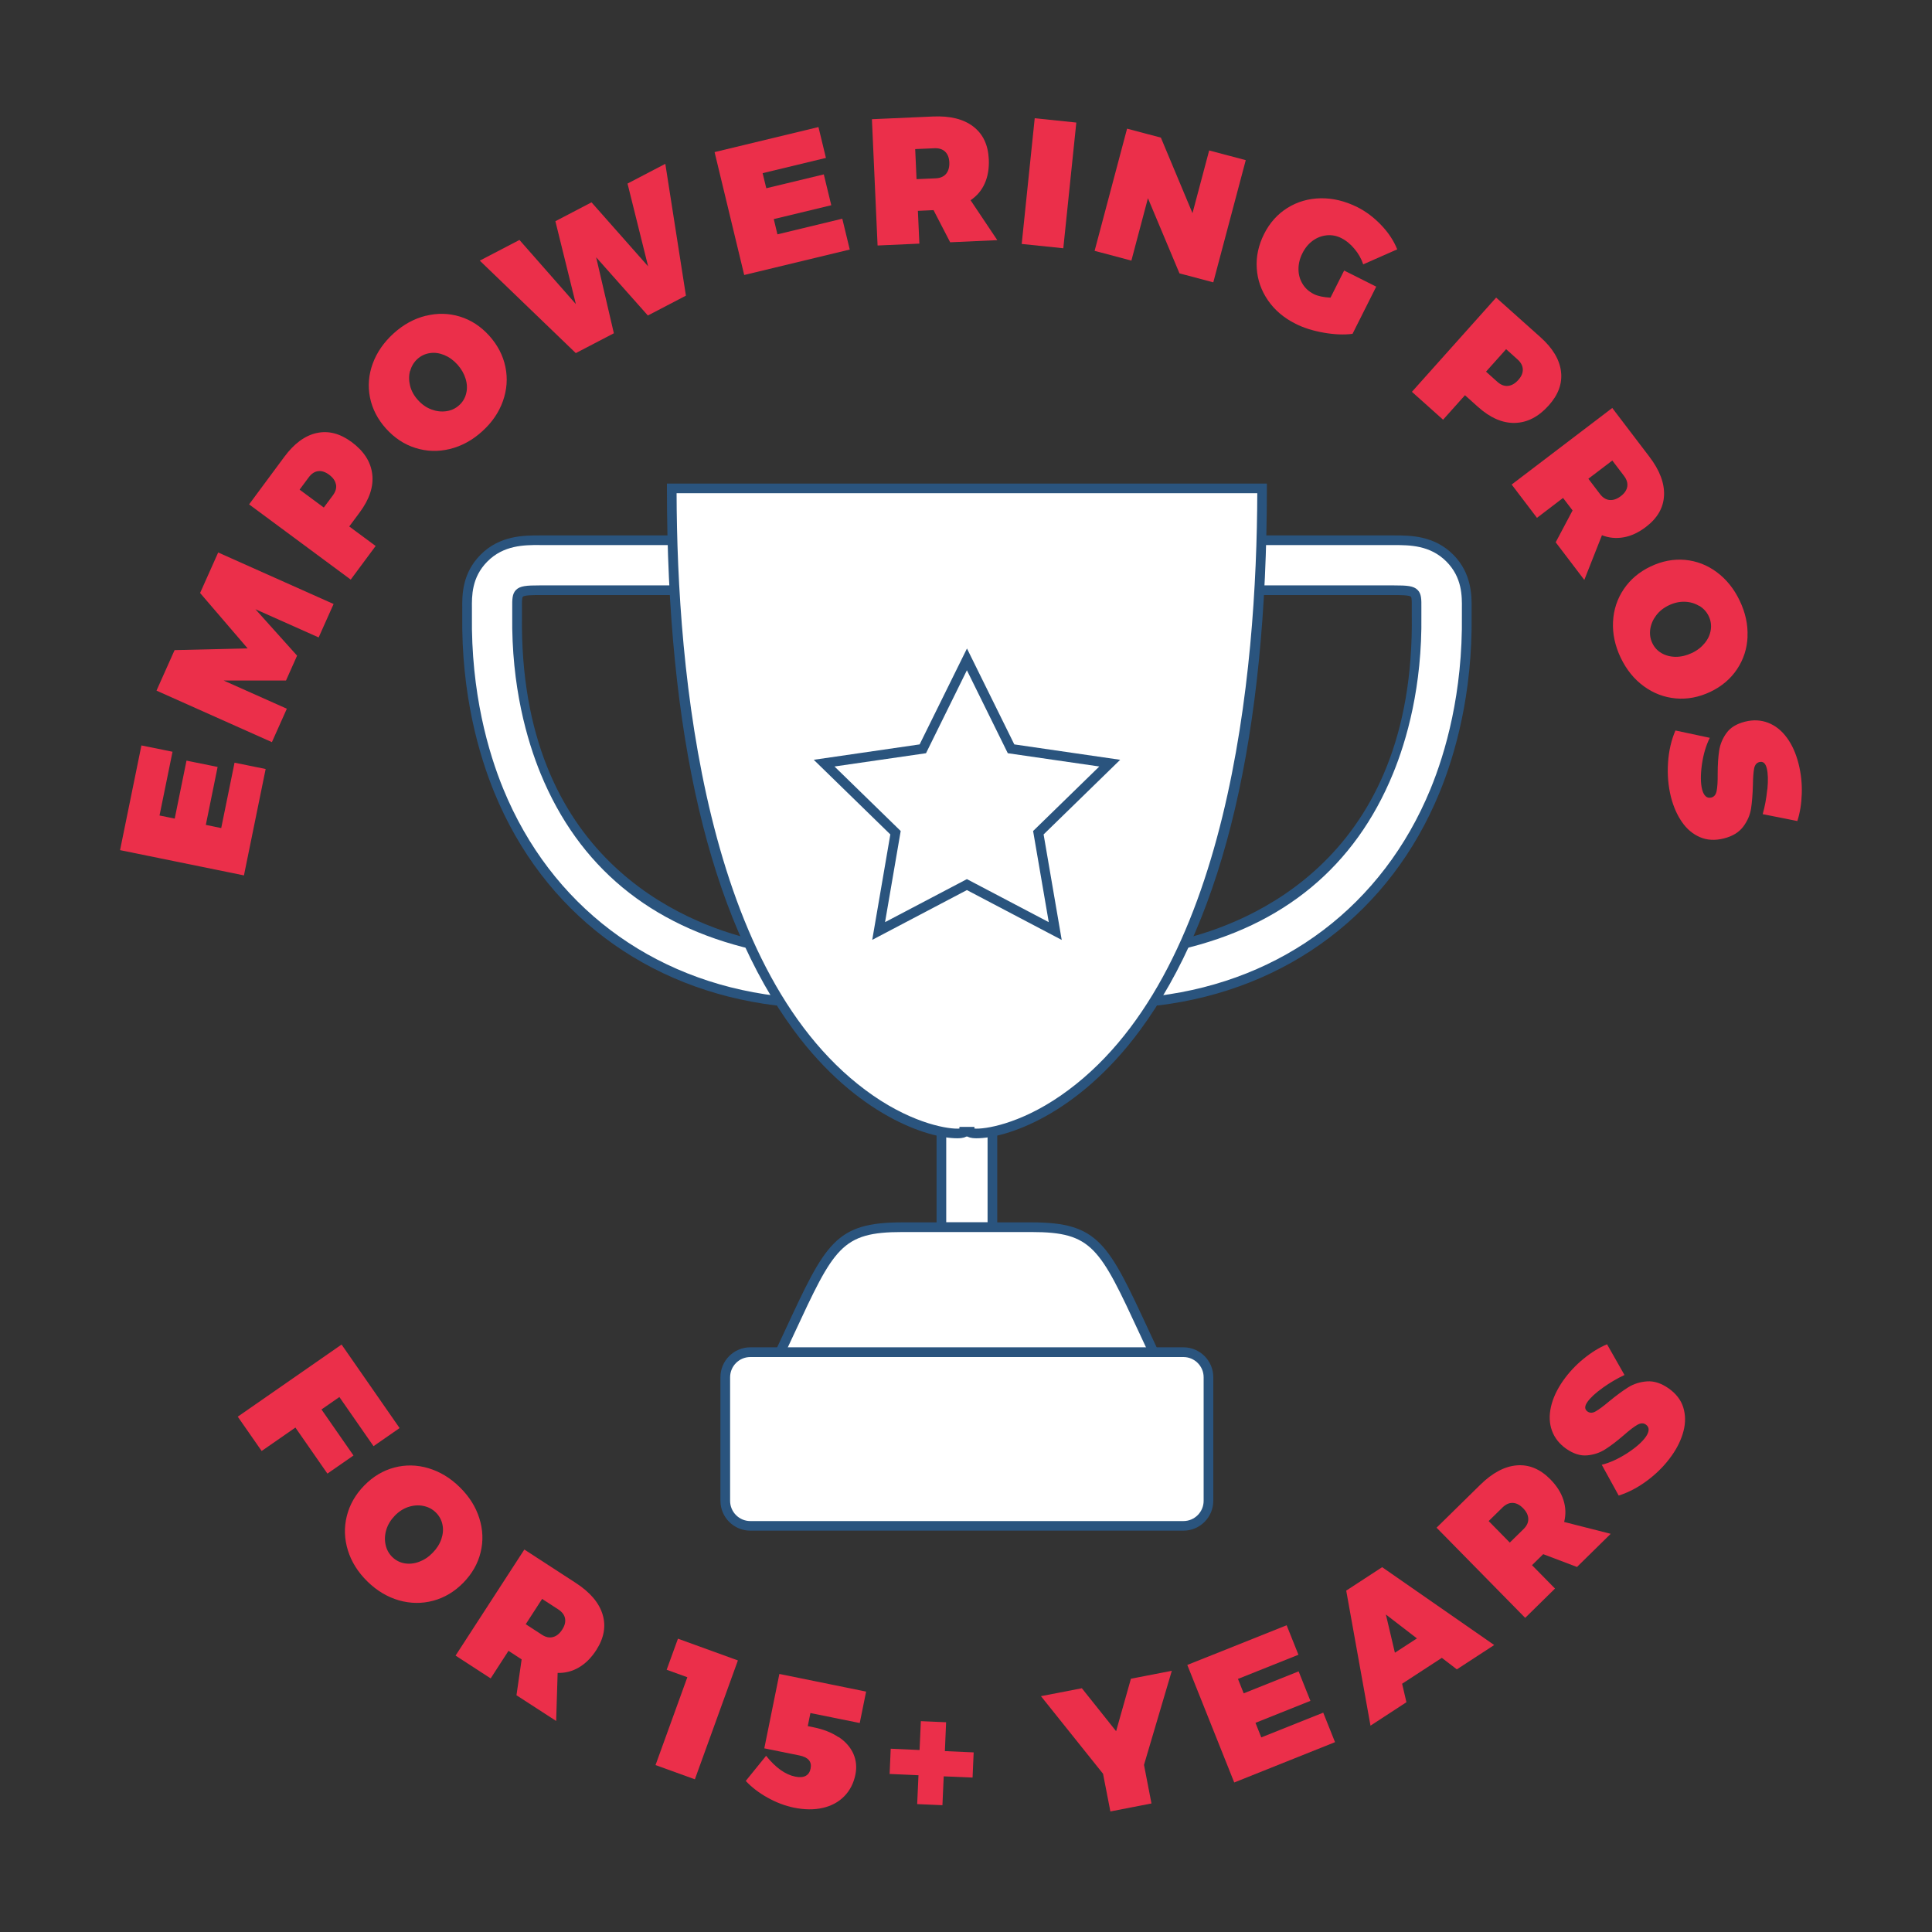 <svg xmlns="http://www.w3.org/2000/svg" viewBox="0 0 300 300"><rect x="0" y="0" width="300" height="300" fill="#333333" stroke="none"/><defs><style>.cls-1{fill:#eb2f4a;}.cls-2{fill:#2a547e;}.cls-3{fill:#fff;}</style></defs><g id="Layer_2"><path class="cls-1" d="M18.64,132.02l3.32-16.27,4.83.98-2.02,9.9,2.36.48,1.83-9,4.83.98-1.83,9,2.39.49,2.07-10.15,4.83.98-3.37,16.52-19.23-3.92Z"></path><path class="cls-1" d="M24.3,107.24l2.81-6.29,11.34-.27-7.38-8.6,2.81-6.29,17.92,8-2.32,5.19-9.82-4.38,6.47,7.21-1.72,3.86h-9.69s9.82,4.38,9.82,4.38l-2.32,5.19-17.92-8Z"></path><path class="cls-1" d="M49.18,67.24c1.82-.4,3.62.07,5.42,1.4,1.91,1.41,2.97,3.07,3.2,4.98s-.42,3.89-1.95,5.95l-1.62,2.18,4.1,3.03-3.87,5.22-15.78-11.68,5.48-7.4c1.52-2.05,3.19-3.28,5.01-3.68ZM52.16,75.21c-.11-.56-.46-1.06-1.06-1.5-.58-.43-1.15-.62-1.7-.55-.55.07-1.04.39-1.46.96l-1.42,1.91,3.76,2.78,1.42-1.91c.42-.57.58-1.13.47-1.69Z"></path><path class="cls-1" d="M66.12,49.04c1.81-.45,3.57-.41,5.3.12,1.72.53,3.24,1.52,4.54,2.96,1.31,1.46,2.15,3.07,2.52,4.86s.23,3.55-.39,5.31c-.63,1.76-1.7,3.33-3.23,4.7-1.52,1.38-3.19,2.28-5.01,2.73-1.81.44-3.59.39-5.33-.16-1.74-.54-3.26-1.55-4.57-3s-2.14-3.07-2.5-4.84c-.35-1.77-.21-3.53.43-5.27.64-1.74,1.72-3.3,3.24-4.68,1.52-1.38,3.19-2.29,5-2.74ZM63.67,57.6c-.2.74-.19,1.51.01,2.31.2.8.61,1.54,1.22,2.21.61.68,1.31,1.17,2.09,1.46.78.29,1.55.38,2.32.27.77-.11,1.42-.42,1.98-.92s.92-1.11,1.1-1.84c.18-.72.15-1.48-.09-2.27-.24-.79-.66-1.53-1.27-2.21-.61-.68-1.3-1.17-2.05-1.48-.76-.31-1.5-.41-2.23-.3-.73.11-1.38.41-1.93.91s-.93,1.12-1.13,1.87Z"></path><path class="cls-1" d="M97.43,28.51l5.88-3.07,3.2,20.47-5.91,3.08-8.03-9.04,2.75,11.8-5.91,3.08-14.91-14.36,6.16-3.21,8.76,9.96-3.18-12.87,5.61-2.93,8.79,9.94-3.2-12.86Z"></path><path class="cls-1" d="M110.95,23.62l16.14-3.89,1.16,4.79-9.83,2.37.57,2.34,8.93-2.15,1.16,4.79-8.93,2.15.57,2.37,10.07-2.43,1.16,4.79-16.39,3.95-4.6-19.08Z"></path><path class="cls-1" d="M147.54,37.62l-2.58-4.99-2.43.11.23,5.09-6.49.29-.88-19.61,9.48-.42c2.67-.12,4.75.4,6.26,1.56,1.51,1.16,2.31,2.85,2.41,5.09.06,1.42-.15,2.66-.63,3.74-.48,1.08-1.22,1.95-2.2,2.61l4.15,6.2-7.33.33ZM142.31,27.82l2.99-.13c.71-.03,1.25-.27,1.61-.7.36-.44.53-1.03.5-1.77-.03-.73-.25-1.28-.65-1.67-.4-.38-.95-.56-1.66-.53l-2.99.13.21,4.67Z"></path><path class="cls-1" d="M160.67,18.36l6.46.67-2.02,19.52-6.46-.67,2.02-19.52Z"></path><path class="cls-1" d="M187.76,23.36l5.68,1.51-5.04,18.97-5.25-1.39-4.9-11.67-2.57,9.69-5.71-1.52,5.04-18.97,5.25,1.39,4.91,11.73,2.59-9.74Z"></path><path class="cls-1" d="M208.72,42.01l4.98,2.5-3.68,7.33c-1.32.17-2.81.11-4.47-.18-1.66-.29-3.12-.75-4.37-1.38-1.82-.91-3.25-2.13-4.29-3.64s-1.63-3.18-1.74-4.98c-.12-1.8.26-3.58,1.14-5.33.87-1.73,2.08-3.08,3.63-4.05,1.55-.96,3.27-1.46,5.17-1.49,1.89-.03,3.78.43,5.67,1.37,1.37.69,2.61,1.63,3.74,2.82s1.94,2.44,2.46,3.74l-5.28,2.33c-.29-.88-.75-1.69-1.37-2.42-.62-.74-1.29-1.29-2.01-1.65-.73-.37-1.5-.52-2.28-.44s-1.51.35-2.17.83c-.66.48-1.2,1.13-1.61,1.95-.42.83-.62,1.67-.61,2.5,0,.83.22,1.58.63,2.26.41.68.99,1.2,1.74,1.58.63.32,1.5.5,2.6.56l2.11-4.2Z"></path><path class="cls-1" d="M242.39,57.68c.23,1.84-.4,3.6-1.9,5.27-1.58,1.77-3.33,2.67-5.25,2.72s-3.83-.78-5.74-2.49l-2.02-1.81-3.4,3.8-4.84-4.33,13.08-14.63,6.87,6.14c1.91,1.7,2.97,3.48,3.2,5.32ZM234.17,59.92c.57-.06,1.1-.37,1.59-.92.49-.54.72-1.09.7-1.65-.02-.55-.29-1.07-.82-1.54l-1.77-1.59-3.12,3.49,1.77,1.59c.53.47,1.08.68,1.64.62Z"></path><path class="cls-1" d="M241.56,84.22l2.63-4.96-1.48-1.94-4.05,3.09-3.93-5.17,15.62-11.89,5.75,7.55c1.62,2.12,2.38,4.14,2.29,6.04-.09,1.9-1.03,3.53-2.81,4.88-1.13.86-2.27,1.4-3.44,1.61-1.16.21-2.29.11-3.39-.32l-2.74,6.94-4.44-5.84ZM246.64,74.34l1.81,2.38c.43.56.93.87,1.49.92.57.05,1.15-.15,1.74-.6.58-.44.91-.93,1-1.48s-.08-1.1-.51-1.67l-1.81-2.38-3.72,2.83Z"></path><path class="cls-1" d="M271.36,98.87c-.08,1.86-.63,3.54-1.63,5.04-1,1.5-2.38,2.67-4.13,3.51-1.77.84-3.56,1.19-5.37,1.03s-3.47-.79-4.98-1.89-2.7-2.58-3.59-4.43c-.88-1.85-1.28-3.71-1.19-5.58.09-1.87.65-3.55,1.66-5.06,1.02-1.51,2.41-2.69,4.18-3.53s3.55-1.18,5.35-1.02c1.8.17,3.44.8,4.93,1.91,1.49,1.11,2.68,2.59,3.56,4.44.88,1.85,1.29,3.71,1.2,5.57ZM263.85,94.09c-.66-.4-1.4-.62-2.22-.65-.82-.03-1.65.15-2.47.54-.83.39-1.49.92-1.99,1.58-.5.66-.81,1.38-.92,2.14-.11.77,0,1.49.32,2.16.32.67.8,1.2,1.45,1.57s1.38.56,2.21.56c.83,0,1.65-.2,2.48-.59.83-.39,1.49-.91,2.01-1.55s.82-1.32.93-2.06c.11-.73,0-1.44-.32-2.11-.32-.67-.81-1.21-1.47-1.61Z"></path><path class="cls-1" d="M274.44,122.56c.13-1.38.1-2.47-.1-3.27-.2-.78-.57-1.1-1.14-.96-.43.11-.71.44-.82,1-.11.56-.17,1.42-.19,2.57-.04,1.45-.14,2.68-.29,3.67-.16.99-.56,1.93-1.22,2.8-.66.88-1.65,1.48-2.99,1.82-1.38.35-2.62.28-3.73-.2-1.11-.48-2.05-1.27-2.8-2.37-.76-1.1-1.32-2.39-1.7-3.88-.42-1.68-.57-3.45-.45-5.3.12-1.85.51-3.52,1.15-5.01l5.34,1.14c-.59,1.17-1,2.55-1.23,4.15-.22,1.6-.21,2.88.03,3.86.12.47.3.82.54,1.05s.54.3.9.21c.43-.11.71-.45.82-1.03.12-.58.17-1.45.16-2.62,0-1.43.08-2.63.23-3.62.15-.99.53-1.91,1.14-2.75.61-.85,1.57-1.43,2.88-1.76,1.27-.32,2.46-.26,3.58.17,1.12.43,2.09,1.2,2.9,2.3.82,1.1,1.43,2.47,1.84,4.1.37,1.48.54,3.02.49,4.6-.05,1.58-.28,3-.69,4.26l-5.38-1.07c.34-1.18.57-2.46.71-3.84Z"></path><path class="cls-1" d="M53.04,208.78l9.01,12.97-4.05,2.81-5.3-7.63-2.78,1.93,4.97,7.15-4.05,2.81-4.97-7.15-5.24,3.64-3.71-5.33,16.12-11.2Z"></path><path class="cls-1" d="M74.43,235.75c.56,1.78.63,3.54.2,5.29-.42,1.75-1.32,3.32-2.67,4.71-1.37,1.4-2.94,2.34-4.69,2.81-1.76.47-3.53.45-5.33-.06-1.79-.52-3.42-1.49-4.89-2.93-1.47-1.44-2.48-3.05-3.03-4.83-.55-1.78-.61-3.56-.17-5.32.44-1.77,1.34-3.35,2.71-4.75s2.93-2.33,4.67-2.79c1.74-.46,3.51-.43,5.29.1s3.41,1.51,4.87,2.95c1.47,1.44,2.48,3.04,3.04,4.82ZM65.74,233.84c-.75-.15-1.52-.1-2.3.15-.78.25-1.5.71-2.13,1.36s-1.08,1.38-1.32,2.17c-.24.79-.28,1.57-.12,2.33.16.76.51,1.4,1.04,1.92s1.17.85,1.9.98c.73.13,1.49.05,2.26-.23.78-.29,1.48-.75,2.12-1.41.64-.65,1.09-1.37,1.35-2.14.26-.78.32-1.52.16-2.25-.15-.72-.5-1.35-1.03-1.87-.53-.52-1.18-.86-1.93-1.01Z"></path><path class="cls-1" d="M80.2,263.22l.8-5.55-2.04-1.33-2.77,4.28-5.45-3.54,10.68-16.47,7.96,5.17c2.24,1.45,3.64,3.09,4.19,4.91.56,1.82.22,3.67-.99,5.55-.77,1.19-1.67,2.08-2.69,2.68-1.02.6-2.12.88-3.3.85l-.23,7.46-6.16-3.99ZM81.64,252.21l2.51,1.63c.59.39,1.17.51,1.72.36.55-.14,1.03-.53,1.43-1.16.4-.61.54-1.19.44-1.73s-.45-1.01-1.05-1.4l-2.51-1.63-2.54,3.92Z"></path><path class="cls-1" d="M105.26,254.45l9.32,3.38-6.68,18.46-6.11-2.21,4.94-13.64-3.21-1.16,1.75-4.82Z"></path><path class="cls-1" d="M130.22,269.72c1.07.71,1.82,1.57,2.28,2.58.45,1.01.56,2.09.33,3.24-.27,1.35-.85,2.48-1.73,3.38-.88.9-1.99,1.5-3.34,1.81-1.35.31-2.85.29-4.49-.04-1.35-.28-2.71-.79-4.06-1.54-1.35-.75-2.49-1.62-3.41-2.61l3.16-3.9c1.47,1.84,2.98,2.92,4.52,3.23.68.14,1.22.1,1.62-.11s.66-.59.77-1.14c.22-1.08-.37-1.76-1.76-2.04l-5.43-1.1,2.34-11.55,13.47,2.74-.99,4.88-7.66-1.55-.41,2.03.88.18c1.54.31,2.84.82,3.9,1.54Z"></path><path class="cls-1" d="M151.19,272.1l-.17,3.92-4.48-.19-.2,4.48-3.92-.17.2-4.48-4.48-.2.17-3.92,4.48.2.2-4.48,3.92.17-.19,4.48,4.48.2Z"></path><path class="cls-1" d="M181.96,259.44l-4.32,14.61,1.16,5.99-6.38,1.24-1.14-5.85-9.64-12.05,6.35-1.23,5.32,6.67,2.3-8.15,6.35-1.23Z"></path><path class="cls-1" d="M184.37,258.53l15.42-6.16,1.83,4.58-9.39,3.75.89,2.24,8.53-3.41,1.83,4.58-8.53,3.41.9,2.26,9.62-3.84,1.83,4.58-15.65,6.26-7.28-18.23Z"></path><path class="cls-1" d="M226.22,259.22l-2.33-1.79-6.17,4.02.67,2.87-5.58,3.64-3.77-20.97,5.58-3.64,17.4,12.09-5.79,3.77ZM216.59,256.64l3.43-2.23-4.82-3.71,1.4,5.94Z"></path><path class="cls-1" d="M244.88,243.32l-5.25-1.99-1.74,1.71,3.57,3.63-4.63,4.55-13.76-14,6.77-6.65c1.9-1.87,3.8-2.88,5.7-3.03s3.63.58,5.2,2.17c.99,1.01,1.67,2.08,2.03,3.21s.4,2.26.11,3.41l7.23,1.84-5.23,5.14ZM234.44,239.53l2.14-2.1c.51-.5.75-1.03.73-1.6-.02-.57-.29-1.12-.82-1.65-.51-.52-1.04-.79-1.6-.81-.55-.02-1.08.22-1.59.72l-2.14,2.1,3.28,3.34Z"></path><path class="cls-1" d="M248.89,215.49c-1.13.8-1.93,1.54-2.4,2.21-.46.66-.45,1.15.02,1.48.37.26.8.25,1.29-.04.49-.28,1.18-.79,2.07-1.54,1.12-.92,2.11-1.65,2.96-2.18.85-.53,1.82-.84,2.91-.92,1.09-.08,2.2.28,3.34,1.07,1.16.81,1.93,1.8,2.29,2.95s.38,2.38.05,3.67c-.33,1.29-.94,2.57-1.82,3.82-1,1.42-2.23,2.69-3.71,3.81s-2.99,1.92-4.54,2.41l-2.63-4.78c1.27-.32,2.58-.92,3.94-1.79,1.35-.88,2.32-1.73,2.9-2.55.28-.4.42-.76.44-1.09.01-.33-.13-.6-.44-.82-.37-.26-.81-.24-1.32.05-.51.29-1.21.82-2.09,1.6-1.08.93-2.04,1.66-2.89,2.2-.84.54-1.79.85-2.83.94-1.04.09-2.11-.25-3.22-1.02-1.07-.75-1.81-1.69-2.22-2.81s-.46-2.36-.16-3.7c.3-1.34.93-2.7,1.89-4.07.88-1.25,1.93-2.38,3.15-3.38,1.22-1,2.45-1.76,3.67-2.27l2.71,4.77c-1.12.52-2.24,1.18-3.37,1.98Z"></path></g><g id="Layer_1"><path class="cls-3" d="M216.49,83.88c2.34,0,5.88,0,8.64,2.79,2.66,2.69,2.63,5.89,2.61,7.8v.66s0,.31,0,.31c.17,12.27-2.59,21.65-4.93,27.36-6.73,16.4-21.21,29.89-43.04,32.57h-59.26c-21.83-2.69-36.31-16.17-43.04-32.57-2.34-5.71-5.1-15.09-4.93-27.36v-.31s0-.66,0-.66c-.02-1.91-.05-5.11,2.61-7.8,2.76-2.79,6.3-2.79,8.64-2.79h132.71ZM83.78,91.65c-3.83,0-3.48.29-3.48,3.48s-1.82,42.61,36.75,51.57h66.16c38.57-8.96,36.75-48.38,36.75-51.57,0-3.19.35-3.48-3.48-3.48H83.78Z"></path><path class="cls-2" d="M120.51,156.13c-20.23-2.48-36.14-14.52-43.74-33.04-2.37-5.77-5.16-15.26-4.99-27.65v-.31s0-.65,0-.65c-.02-2.03-.05-5.42,2.83-8.33,2.98-3.01,6.71-3.01,9.18-3.01h132.71c2.47,0,6.2,0,9.18,3.01,2.88,2.91,2.85,6.44,2.83,8.33v.66s0,.3,0,.3c.17,12.4-2.62,21.88-4.99,27.65-7.6,18.52-23.51,30.56-43.64,33.03h-59.35ZM83.78,84.63c-2.35,0-5.57,0-8.11,2.57-2.44,2.46-2.41,5.35-2.39,7.26v.67s0,.33,0,.33c-.16,12.14,2.56,21.42,4.88,27.07,7.39,18,22.86,29.71,42.44,32.11h59.17c19.49-2.41,34.96-14.11,42.35-32.11,2.32-5.64,5.04-14.92,4.88-27.06v-.32s0-.67,0-.67c.02-1.91.05-4.8-2.39-7.27-2.54-2.57-5.76-2.57-8.11-2.57H83.78ZM183.3,147.45l-66.42-.02c-15.94-3.7-27.01-12.88-32.93-27.29-2.09-5.1-4.56-13.51-4.41-24.6v-.41s0-.73,0-.73c-.01-1.31-.02-2.18.58-2.79.63-.64,1.65-.71,3.65-.71h132.71c2.01,0,3.02.07,3.65.71.6.6.59,1.47.58,2.79v.73s0,.41,0,.41c.15,11.08-2.31,19.49-4.41,24.6-5.91,14.41-16.99,23.59-32.93,27.29l-.08.02ZM117.14,145.95h65.99c11.09-2.6,36.6-12.69,36.09-50.39v-.43s0-.75,0-.75c0-.8.02-1.56-.14-1.72-.26-.26-1.77-.26-2.59-.26H83.78c-.81,0-2.33,0-2.59.26-.16.16-.15.92-.14,1.72v.74s0,.43,0,.43c-.51,37.7,25,47.79,36.09,50.39Z"></path><polyline class="cls-3" points="154.1 175.74 154.1 190.56 146.18 190.56 146.18 175.74"></polyline><polygon class="cls-2" points="154.85 191.31 145.43 191.31 145.43 175.74 146.93 175.74 146.93 189.81 153.35 189.81 153.35 175.74 154.85 175.74 154.85 191.31"></polygon><path class="cls-3" d="M195.97,75.84c0,98.82-45.41,101.48-45.41,99.9h-.83c0,1.58-45.41-1.08-45.41-99.9h91.66Z"></path><path class="cls-2" d="M151.66,176.75c-.29,0-.96,0-1.41-.26h-.22c-.45.26-1.12.26-1.41.26-4.49,0-15.57-3.5-25.36-16.77-13.07-17.71-19.7-46.02-19.7-84.14v-.75h93.16v.75c0,38.12-6.63,66.43-19.7,84.14-9.79,13.26-20.87,16.77-25.36,16.77ZM105.06,76.59c.07,27.46,4.21,75.33,30.52,93.53,6.48,4.48,11.89,5.26,13.4,5.12v-.26h2.33v.26c1.51.14,6.92-.64,13.4-5.12,26.31-18.2,30.44-66.08,30.52-93.54h-90.16Z"></path><path class="cls-3" d="M179.01,209.73c-7.51-16.08-8.26-19.17-18.83-19.17h-20.1c-10.57,0-11.31,3.1-18.83,19.17"></path><path class="cls-2" d="M121.94,210.05l-1.36-.63,1.32-2.83c6.3-13.56,7.79-16.78,18.19-16.78h20.1c10.4,0,11.89,3.22,18.19,16.78l1.32,2.83-1.36.63-1.32-2.83c-6.26-13.48-7.39-15.91-16.83-15.91h-20.1c-9.44,0-10.57,2.43-16.83,15.91l-1.32,2.83Z"></path><rect class="cls-3" x="112.63" y="209.97" width="75.02" height="26.96" rx="3.89" ry="3.89"></rect><path class="cls-2" d="M183.76,237.68h-67.25c-2.56,0-4.64-2.08-4.64-4.64v-19.19c0-2.56,2.08-4.64,4.64-4.64h67.25c2.56,0,4.64,2.08,4.64,4.64v19.19c0,2.56-2.08,4.64-4.64,4.64ZM116.51,210.72c-1.73,0-3.14,1.41-3.14,3.14v19.19c0,1.73,1.41,3.14,3.14,3.14h67.25c1.73,0,3.14-1.41,3.14-3.14v-19.19c0-1.73-1.41-3.14-3.14-3.14h-67.25Z"></path><polygon class="cls-3" points="150.14 137.36 136.43 144.57 139.05 129.3 127.96 118.5 143.28 116.27 150.14 102.39 156.99 116.27 172.31 118.5 161.22 129.3 163.84 144.57 150.14 137.36"></polygon><path class="cls-2" d="M164.84,145.94l-14.7-7.73-14.7,7.73,2.81-16.37-11.89-11.59,16.44-2.39,7.35-14.89,7.35,14.89,16.44,2.39-11.89,11.59,2.81,16.37ZM150.14,136.51l12.71,6.68-2.43-14.15,10.28-10.02-14.21-2.06-6.35-12.88-6.35,12.88-14.21,2.06,10.28,10.02-2.43,14.15,12.71-6.68Z"></path></g></svg>